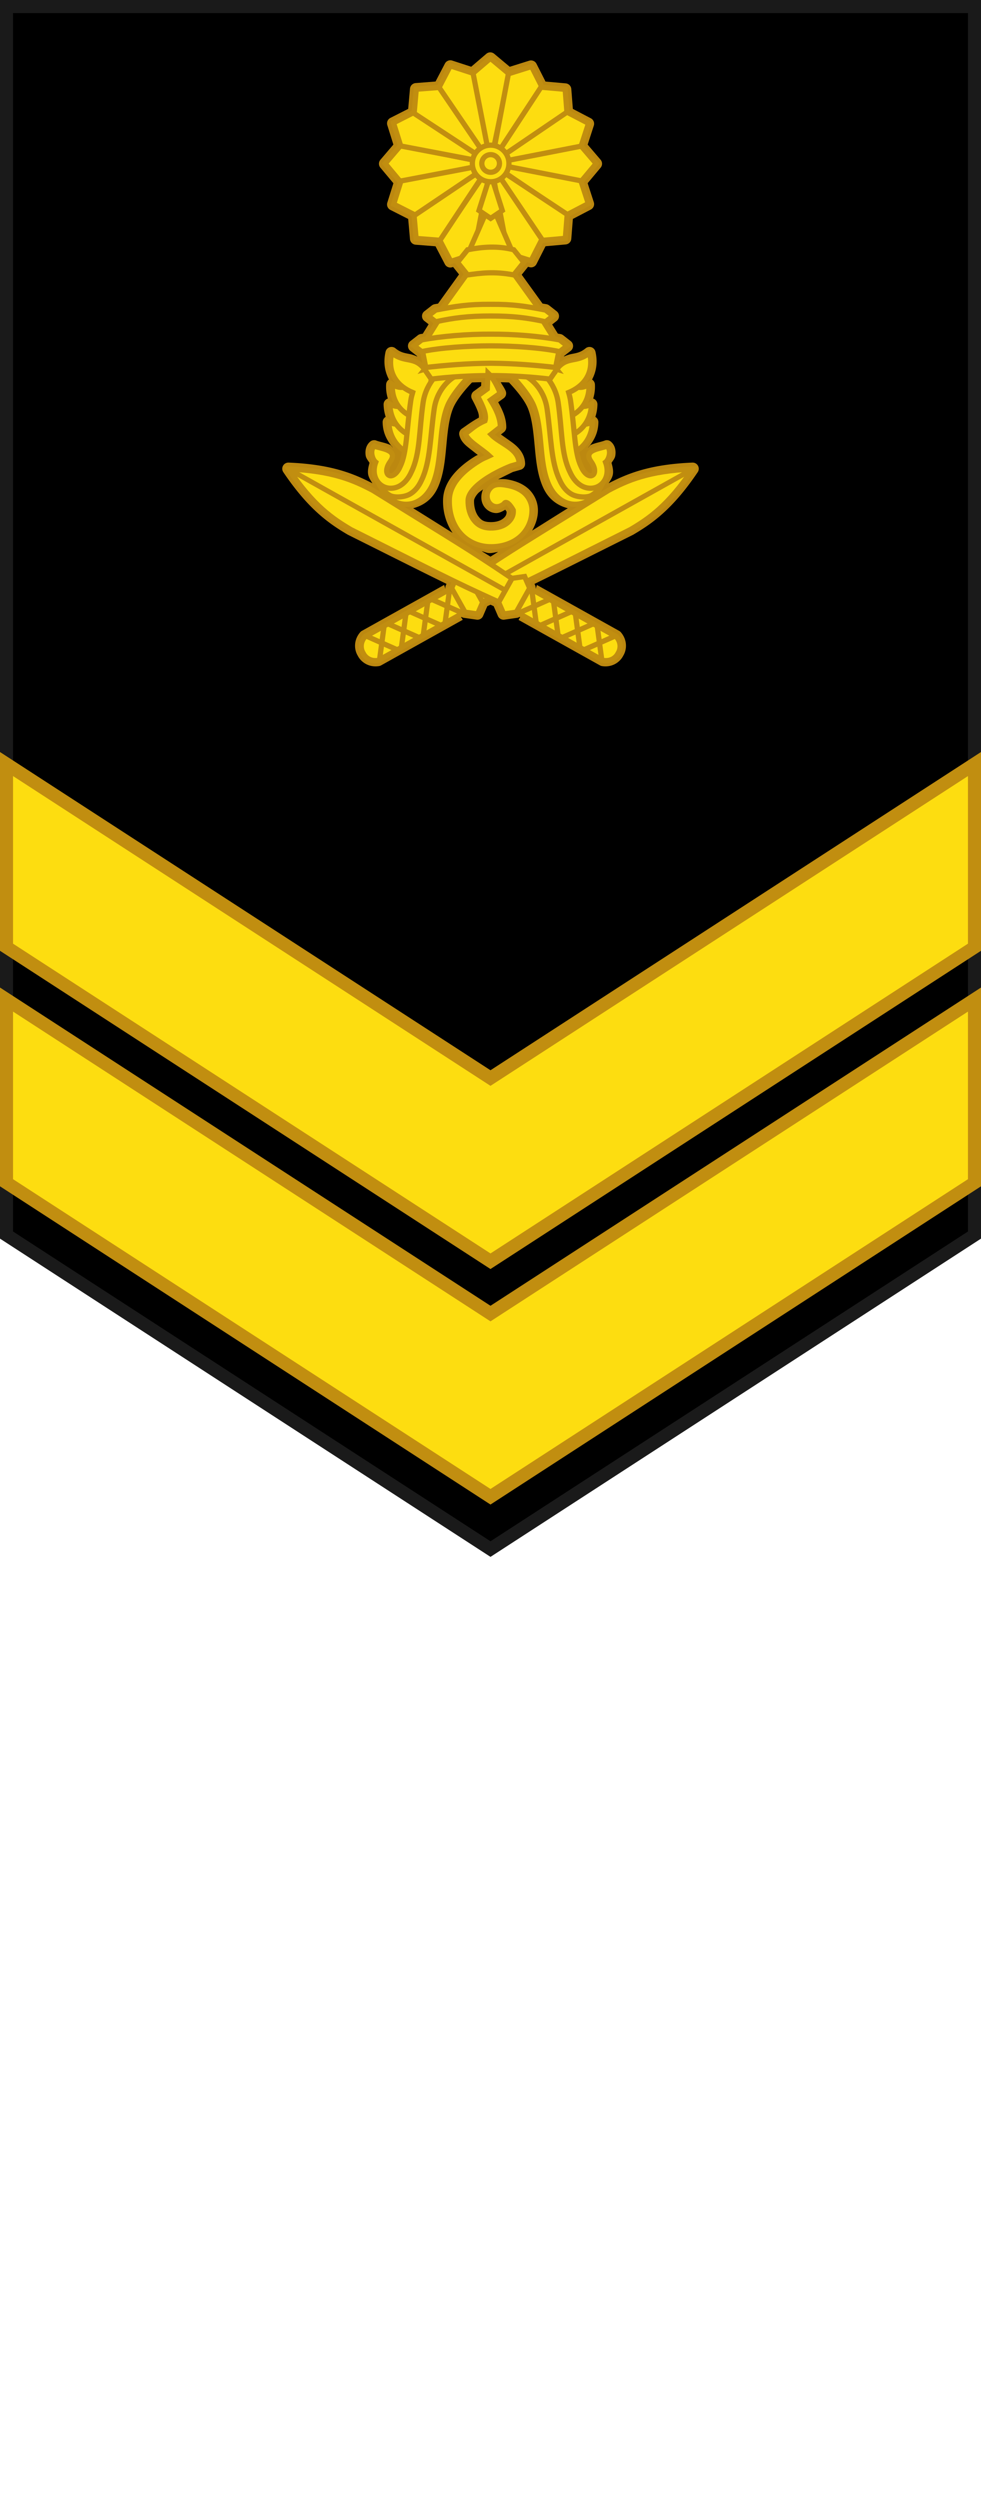 <?xml version="1.0" encoding="UTF-8" standalone="no"?>
<!-- Created with Inkscape (http://www.inkscape.org/) -->

<svg
   xmlns:dc="http://purl.org/dc/elements/1.1/"
   xmlns:cc="http://creativecommons.org/ns#"
   xmlns:rdf="http://www.w3.org/1999/02/22-rdf-syntax-ns#"
   xmlns:svg="http://www.w3.org/2000/svg"
   xmlns="http://www.w3.org/2000/svg"
   xmlns:sodipodi="http://sodipodi.sourceforge.net/DTD/sodipodi-0.dtd"
   xmlns:inkscape="http://www.inkscape.org/namespaces/inkscape"
   width="21.163mm"
   height="53.924mm"
   viewBox="0 0 74.988 191.071"
   id="svg5866"
   version="1.1"
   inkscape:version="0.91 r13725"
   sodipodi:docname="Cambodian Army OR-06.svg">
  <defs
     id="defs5868" />
  <sodipodi:namedview
     id="base"
     pagecolor="#ffffff"
     bordercolor="#666666"
     borderopacity="1.0"
     inkscape:pageopacity="0.0"
     inkscape:pageshadow="2"
     inkscape:zoom="2.3917872"
     inkscape:cx="37.49392"
     inkscape:cy="95.535254"
     inkscape:document-units="px"
     inkscape:current-layer="layer1"
     showgrid="false"
     fit-margin-top="0"
     fit-margin-left="0"
     fit-margin-right="0"
     fit-margin-bottom="0"
     inkscape:window-width="1366"
     inkscape:window-height="659"
     inkscape:window-x="0"
     inkscape:window-y="0"
     inkscape:window-maximized="1" />
  <g
     inkscape:label="Layer 1"
     inkscape:groupmode="layer"
     id="layer1"
     transform="translate(-337.506,-436.827)">
    <g
       style="display:inline"
       id="g10800"
       transform="translate(373.287,220.574)">
      <path
         style="opacity:1;fill:#000000;fill-opacity:1;stroke:#1a1a1a;stroke-width:1;stroke-miterlimit:4;stroke-dasharray:none;stroke-opacity:1"
         d="m -35.284,216.753 73.994,0 0,93.892 -36.997,24 -36.997,-24 z"
         id="path10802"
         inkscape:connector-curvature="0"
         sodipodi:nodetypes="cccccc" />
      <g
         transform="translate(224.992,159.468)"
         id="g10804">
        <path
           inkscape:connector-curvature="0"
           id="path10806"
           d="m 37.457,35.297 a 0.469,0.469 0 0 0 -0.303,0.113 L 36,36.398 34.551,35.926 a 0.469,0.469 0 0 0 -0.561,0.229 L 33.273,37.527 31.75,37.646 a 0.469,0.469 0 0 0 -0.43,0.426 l -0.137,1.545 -1.361,0.691 a 0.469,0.469 0 0 0 -0.234,0.559 l 0.463,1.479 -0.99,1.16 a 0.469,0.469 0 0 0 -0.004,0.605 l 0.996,1.191 -0.465,1.479 a 0.469,0.469 0 0 0 0.234,0.559 l 1.361,0.691 0.137,1.543 A 0.469,0.469 0 0 0 31.75,50 l 1.521,0.119 0.717,1.373 a 0.469,0.469 0 0 0 0.561,0.229 l 0.064,-0.021 0.457,0.57 -1.607,2.234 c -0.086,0.013 -0.16,0.023 -0.273,0.045 a 0.469,0.469 0 0 0 -0.201,0.092 l -0.572,0.447 a 0.469,0.469 0 0 0 0.002,0.738 l 0.326,0.254 -0.449,0.723 c -0.061,0.009 -0.112,0.015 -0.178,0.027 a 0.469,0.469 0 0 0 -0.201,0.092 l -0.572,0.447 a 0.469,0.469 0 0 0 0,0.738 l 0.52,0.406 0.008,0.033 c -0.189,-0.079 -0.379,-0.151 -0.541,-0.184 -0.426,-0.086 -0.717,-0.112 -1.123,-0.445 a 0.469,0.469 0 0 0 -0.754,0.256 c -0.193,0.835 -0.05,1.547 0.258,2.131 a 0.469,0.469 0 0 0 -0.217,0.369 c -0.023,0.397 0.033,0.759 0.133,1.084 a 0.469,0.469 0 0 0 -0.326,0.453 c 0.006,0.343 0.067,0.657 0.16,0.945 a 0.469,0.469 0 0 0 -0.234,0.414 c 0.014,0.84 0.362,1.445 0.785,1.938 -0.08,-0.056 -0.134,-0.171 -0.213,-0.207 -0.218,-0.101 -0.437,-0.156 -0.627,-0.205 -0.19,-0.049 -0.36,-0.098 -0.396,-0.115 a 0.469,0.469 0 0 0 -0.494,0.064 c -0.353,0.292 -0.403,0.732 -0.35,1.076 0.033,0.215 0.182,0.375 0.293,0.553 -0.075,0.268 -0.14,0.538 -0.115,0.803 0.027,0.293 0.191,0.525 0.338,0.76 -1.391,-0.718 -3.096,-1.449 -6.406,-1.584 a 0.469,0.469 0 0 0 -0.408,0.73 c 1.94,2.878 3.528,3.951 4.914,4.771 a 0.469,0.469 0 0 0 0.029,0.016 c 3.986,1.989 5.792,2.904 7.533,3.752 l -0.049,0.111 a 0.469,0.469 0 0 0 -0.02,0.32 l -0.115,-0.348 -6.287,3.51 a 0.469,0.469 0 0 0 -0.125,0.102 c -0.493,0.567 -0.489,1.301 -0.186,1.799 0.264,0.519 0.886,0.912 1.629,0.789 a 0.469,0.469 0 0 0 0.152,-0.053 L 35.356,78.664 35.123,78.314 a 0.469,0.469 0 0 0 0.324,0.203 l 0.963,0.139 A 0.469,0.469 0 0 0 36.906,78.379 L 37.232,77.625 c 0.085,-0.039 0.168,-0.078 0.244,-0.113 0.076,0.035 0.158,0.074 0.242,0.113 l 0.326,0.754 a 0.469,0.469 0 0 0 0.496,0.277 l 0.961,-0.139 a 0.469,0.469 0 0 0 0.336,-0.223 l -0.219,0.381 6.223,3.475 a 0.469,0.469 0 0 0 0.152,0.055 c 0.743,0.123 1.363,-0.271 1.627,-0.789 0.303,-0.497 0.31,-1.232 -0.184,-1.799 a 0.469,0.469 0 0 0 -0.125,-0.102 l -6.287,-3.51 -0.119,0.363 a 0.469,0.469 0 0 0 -0.016,-0.336 l -0.049,-0.111 c 1.741,-0.848 3.548,-1.763 7.533,-3.752 a 0.469,0.469 0 0 0 0.029,-0.016 c 1.387,-0.82 2.974,-1.893 4.914,-4.771 a 0.469,0.469 0 0 0 -0.408,-0.73 c -3.31,0.135 -5.015,0.866 -6.406,1.584 0.147,-0.235 0.311,-0.466 0.338,-0.76 0.025,-0.267 -0.039,-0.536 -0.115,-0.803 0.111,-0.177 0.258,-0.337 0.291,-0.551 0.054,-0.344 0.006,-0.786 -0.348,-1.078 a 0.469,0.469 0 0 0 -0.494,-0.064 c -0.037,0.017 -0.206,0.066 -0.396,0.115 -0.19,0.049 -0.41,0.104 -0.629,0.205 -0.084,0.039 -0.142,0.159 -0.227,0.221 0.43,-0.493 0.787,-1.102 0.801,-1.951 A 0.469,0.469 0 0 0 45.49,63.158 c 0.093,-0.289 0.155,-0.604 0.16,-0.947 a 0.469,0.469 0 0 0 -0.326,-0.453 c 0.1,-0.325 0.156,-0.687 0.133,-1.084 a 0.469,0.469 0 0 0 -0.219,-0.369 c 0.309,-0.584 0.453,-1.295 0.26,-2.131 A 0.469,0.469 0 0 0 44.744,57.918 c -0.406,0.333 -0.697,0.359 -1.123,0.445 -0.159,0.032 -0.346,0.105 -0.531,0.182 l 0.008,-0.039 0.51,-0.398 a 0.469,0.469 0 0 0 0,-0.738 L 43.035,56.922 a 0.469,0.469 0 0 0 -0.201,-0.092 c -0.074,-0.014 -0.136,-0.023 -0.207,-0.033 l -0.438,-0.703 0.344,-0.268 a 0.469,0.469 0 0 0 0.002,-0.738 l -0.572,-0.447 a 0.469,0.469 0 0 0 -0.201,-0.092 c -0.127,-0.024 -0.213,-0.036 -0.309,-0.051 l -1.592,-2.207 0.488,-0.607 0.084,0.027 a 0.469,0.469 0 0 0 0.559,-0.234 l 0.691,-1.361 1.543,-0.137 a 0.469,0.469 0 0 0 0.426,-0.43 l 0.119,-1.52 1.373,-0.717 a 0.469,0.469 0 0 0 0.229,-0.561 l -0.473,-1.453 0.994,-1.188 a 0.469,0.469 0 0 0 -0.004,-0.605 l -0.988,-1.156 0.471,-1.451 a 0.469,0.469 0 0 0 -0.229,-0.561 l -1.373,-0.717 -0.119,-1.523 A 0.469,0.469 0 0 0 43.227,37.668 L 41.682,37.531 40.99,36.17 a 0.469,0.469 0 0 0 -0.559,-0.234 l -1.484,0.465 -1.188,-0.994 a 0.469,0.469 0 0 0 -0.303,-0.109 z m -0.688,25.209 -0.012,0.283 -0.562,0.414 a 0.469,0.469 0 0 0 -0.135,0.6 c 0.197,0.366 0.366,0.71 0.461,0.988 0.077,0.224 0.069,0.341 0.062,0.428 -0.55,0.296 -0.947,0.604 -1.297,0.842 a 0.469,0.469 0 0 0 -0.193,0.494 c 0.124,0.524 0.52,0.814 0.902,1.113 0.183,0.144 0.33,0.263 0.508,0.396 -0.073,0.04 -0.098,0.037 -0.199,0.1 -0.522,0.325 -1.073,0.724 -1.539,1.242 -0.468,0.52 -0.887,1.212 -0.916,2.059 -0.031,0.909 0.215,1.807 0.727,2.561 -0.78,-0.491 -1.9,-1.199 -3.012,-1.887 0.757,-0.194 1.478,-0.663 1.896,-1.6 0.435,-0.974 0.537,-2.081 0.637,-3.146 0.099,-1.066 0.195,-2.092 0.516,-2.885 0.284,-0.702 1.044,-1.556 1.447,-1.98 0.237,-0.01 0.473,-0.015 0.709,-0.021 z m 1.486,0.002 c 0.211,0.007 0.42,0.011 0.633,0.02 0.403,0.424 1.163,1.278 1.447,1.98 0.321,0.793 0.418,1.821 0.518,2.887 0.1,1.066 0.201,2.171 0.637,3.145 0.419,0.937 1.139,1.406 1.896,1.6 -1.007,0.624 -2.005,1.257 -2.729,1.711 0.264,-0.469 0.446,-0.984 0.445,-1.547 -3.46e-4,-0.742 -0.367,-1.379 -0.861,-1.762 -0.458,-0.355 -0.96,-0.503 -1.383,-0.586 -0.303,-0.06 -0.547,-0.044 -0.799,-0.027 0.511,-0.259 1.123,-0.56 1.129,-0.562 l 0.594,-0.17 a 0.469,0.469 0 0 0 0.34,-0.461 c -0.016,-0.766 -0.525,-1.287 -1.014,-1.639 -0.32,-0.23 -0.569,-0.406 -0.836,-0.594 l 0.23,-0.182 a 0.469,0.469 0 0 0 0.18,-0.369 C 38.683,63.266 38.403,62.639 38.062,62.037 l 0.416,-0.299 a 0.469,0.469 0 0 0 0.158,-0.561 c -0.104,-0.25 -0.258,-0.443 -0.381,-0.67 z m -9.629,8.17 c 0.001,0.003 0.004,0.005 0.006,0.008 0.01,0.017 0.014,0.033 0.025,0.051 l -0.031,-0.059 z m 17.697,0 -0.031,0.059 c 0.011,-0.017 0.015,-0.034 0.025,-0.051 0.002,-0.003 0.004,-0.005 0.006,-0.008 z m -9.416,0.016 c -0.227,0.507 -0.163,1.074 0.18,1.441 0.193,0.207 0.468,0.355 0.779,0.375 0.249,0.016 0.498,-0.113 0.736,-0.258 0.049,0.063 0.07,0.098 0.104,0.152 0.001,0.208 -0.055,0.347 -0.248,0.51 -0.187,0.158 -0.513,0.298 -1.01,0.285 -0.483,-0.012 -0.676,-0.145 -0.896,-0.434 -0.204,-0.267 -0.351,-0.714 -0.334,-1.219 0.003,-0.079 0.069,-0.284 0.309,-0.551 0.088,-0.098 0.258,-0.199 0.381,-0.303 z m -0.104,4.729 c 0.2,0.039 0.371,0.141 0.584,0.146 0.234,0.006 0.445,-0.063 0.67,-0.092 -0.141,0.092 -0.438,0.271 -0.582,0.365 -0.166,-0.109 -0.51,-0.315 -0.672,-0.42 z"
           style="opacity:1;fill:#bc8810;fill-opacity:1;stroke:none;stroke-width:0.4;stroke-miterlimit:4;stroke-dasharray:none;stroke-opacity:1"
           transform="translate(-260.754,25.488)" />
        <g
           style="stroke-width:0.418;stroke-miterlimit:4;stroke-dasharray:none"
           id="g10808"
           transform="matrix(0.956,0,0,0.956,-158.391,2.905)">
          <g
             style="stroke-width:0.418;stroke-miterlimit:4;stroke-dasharray:none"
             transform="translate(3.7299e-4,0)"
             id="g10810">
            <g
               style="stroke-width:0.418;stroke-miterlimit:4;stroke-dasharray:none"
               id="g10812">
              <path
                 inkscape:connector-curvature="0"
                 style="opacity:1;fill:#fddd10;fill-opacity:1;stroke:#c18e10;stroke-width:0.418;stroke-miterlimit:4;stroke-dasharray:none;stroke-opacity:1"
                 d="m -66.391,76.637 -1.488,1.245 -1.456,-1.245 1.456,-7.17 z"
                 id="path10814" />
              <path
                 inkscape:connector-curvature="0"
                 id="path10816"
                 d="m -66.391,62.268 -1.488,-1.245 -1.456,1.245 1.456,7.17 z"
                 style="opacity:1;fill:#fddd10;fill-opacity:1;stroke:#c18e10;stroke-width:0.418;stroke-miterlimit:4;stroke-dasharray:none;stroke-opacity:1" />
            </g>
            <g
               style="stroke-width:0.418;stroke-miterlimit:4;stroke-dasharray:none"
               id="g10818"
               transform="matrix(0,1,-1,0,1.59,137.315)">
              <path
                 id="path10820"
                 d="m -66.391,76.637 -1.488,1.245 -1.456,-1.245 1.456,-7.17 z"
                 style="opacity:1;fill:#fddd10;fill-opacity:1;stroke:#c18e10;stroke-width:0.418;stroke-miterlimit:4;stroke-dasharray:none;stroke-opacity:1"
                 inkscape:connector-curvature="0" />
              <path
                 style="opacity:1;fill:#fddd10;fill-opacity:1;stroke:#c18e10;stroke-width:0.418;stroke-miterlimit:4;stroke-dasharray:none;stroke-opacity:1"
                 d="m -66.391,62.268 -1.488,-1.245 -1.456,1.245 1.456,7.17 z"
                 id="path10822"
                 inkscape:connector-curvature="0" />
            </g>
            <g
               style="stroke-width:0.418;stroke-miterlimit:4;stroke-dasharray:none"
               transform="matrix(-0.383,0.924,-0.924,-0.383,-29.667,158.728)"
               id="g10824">
              <path
                 inkscape:connector-curvature="0"
                 style="opacity:1;fill:#fddd10;fill-opacity:1;stroke:#c18e10;stroke-width:0.418;stroke-miterlimit:4;stroke-dasharray:none;stroke-opacity:1"
                 d="m -66.391,76.637 -1.488,1.245 -1.456,-1.245 1.456,-7.17 z"
                 id="path10826" />
              <path
                 inkscape:connector-curvature="0"
                 id="path10828"
                 d="m -66.391,62.268 -1.488,-1.245 -1.456,1.245 1.456,7.17 z"
                 style="opacity:1;fill:#fddd10;fill-opacity:1;stroke:#c18e10;stroke-width:0.418;stroke-miterlimit:4;stroke-dasharray:none;stroke-opacity:1" />
            </g>
            <g
               style="stroke-width:0.418;stroke-miterlimit:4;stroke-dasharray:none"
               id="g10830"
               transform="matrix(-0.707,0.707,-0.707,-0.707,-66.738,166.546)">
              <path
                 id="path10832"
                 d="m -66.391,76.637 -1.488,1.245 -1.456,-1.245 1.456,-7.17 z"
                 style="opacity:1;fill:#fddd10;fill-opacity:1;stroke:#c18e10;stroke-width:0.418;stroke-miterlimit:4;stroke-dasharray:none;stroke-opacity:1"
                 inkscape:connector-curvature="0" />
              <path
                 style="opacity:1;fill:#fddd10;fill-opacity:1;stroke:#c18e10;stroke-width:0.418;stroke-miterlimit:4;stroke-dasharray:none;stroke-opacity:1"
                 d="m -66.391,62.268 -1.488,-1.245 -1.456,1.245 1.456,7.17 z"
                 id="path10834"
                 inkscape:connector-curvature="0" />
            </g>
            <g
               style="stroke-width:0.418;stroke-miterlimit:4;stroke-dasharray:none"
               transform="matrix(-0.924,0.383,-0.383,-0.924,-103.981,159.586)"
               id="g10836">
              <path
                 inkscape:connector-curvature="0"
                 style="opacity:1;fill:#fddd10;fill-opacity:1;stroke:#c18e10;stroke-width:0.418;stroke-miterlimit:4;stroke-dasharray:none;stroke-opacity:1"
                 d="m -66.391,76.637 -1.488,1.245 -1.456,-1.245 1.456,-7.17 z"
                 id="path10838" />
              <path
                 inkscape:connector-curvature="0"
                 id="path10840"
                 d="m -66.391,62.268 -1.488,-1.245 -1.456,1.245 1.456,7.17 z"
                 style="opacity:1;fill:#fddd10;fill-opacity:1;stroke:#c18e10;stroke-width:0.418;stroke-miterlimit:4;stroke-dasharray:none;stroke-opacity:1" />
            </g>
            <g
               style="stroke-width:0.418;stroke-miterlimit:4;stroke-dasharray:none"
               id="g10842"
               transform="matrix(-0.924,-0.383,0.383,-0.924,-157.14,107.645)">
              <path
                 id="path10844"
                 d="m -66.391,76.637 -1.488,1.245 -1.456,-1.245 1.456,-7.17 z"
                 style="opacity:1;fill:#fddd10;fill-opacity:1;stroke:#c18e10;stroke-width:0.418;stroke-miterlimit:4;stroke-dasharray:none;stroke-opacity:1"
                 inkscape:connector-curvature="0" />
              <path
                 style="opacity:1;fill:#fddd10;fill-opacity:1;stroke:#c18e10;stroke-width:0.418;stroke-miterlimit:4;stroke-dasharray:none;stroke-opacity:1"
                 d="m -66.391,62.268 -1.488,-1.245 -1.456,1.245 1.456,7.17 z"
                 id="path10846"
                 inkscape:connector-curvature="0" />
            </g>
            <g
               style="stroke-width:0.418;stroke-miterlimit:4;stroke-dasharray:none"
               transform="matrix(-0.707,-0.707,0.707,-0.707,-164.958,70.574)"
               id="g10848">
              <path
                 inkscape:connector-curvature="0"
                 style="opacity:1;fill:#fddd10;fill-opacity:1;stroke:#c18e10;stroke-width:0.418;stroke-miterlimit:4;stroke-dasharray:none;stroke-opacity:1"
                 d="m -66.391,76.637 -1.488,1.245 -1.456,-1.245 1.456,-7.17 z"
                 id="path10850" />
              <path
                 inkscape:connector-curvature="0"
                 id="path10852"
                 d="m -66.391,62.268 -1.488,-1.245 -1.456,1.245 1.456,7.17 z"
                 style="opacity:1;fill:#fddd10;fill-opacity:1;stroke:#c18e10;stroke-width:0.418;stroke-miterlimit:4;stroke-dasharray:none;stroke-opacity:1" />
            </g>
            <g
               style="stroke-width:0.418;stroke-miterlimit:4;stroke-dasharray:none"
               id="g10854"
               transform="matrix(-0.383,-0.924,0.924,-0.383,-157.998,33.331)">
              <path
                 id="path10856"
                 d="m -66.391,76.637 -1.488,1.245 -1.456,-1.245 1.456,-7.17 z"
                 style="opacity:1;fill:#fddd10;fill-opacity:1;stroke:#c18e10;stroke-width:0.418;stroke-miterlimit:4;stroke-dasharray:none;stroke-opacity:1"
                 inkscape:connector-curvature="0" />
              <path
                 style="opacity:1;fill:#fddd10;fill-opacity:1;stroke:#c18e10;stroke-width:0.418;stroke-miterlimit:4;stroke-dasharray:none;stroke-opacity:1"
                 d="m -66.391,62.268 -1.488,-1.245 -1.456,1.245 1.456,7.17 z"
                 id="path10858"
                 inkscape:connector-curvature="0" />
            </g>
          </g>
          <g
             style="stroke-width:0.418;stroke-miterlimit:4;stroke-dasharray:none"
             transform="translate(-0.026,0)"
             id="g10860">
            <g
               style="stroke-width:0.418;stroke-miterlimit:4;stroke-dasharray:none"
               id="g10862">
              <g
                 style="stroke-width:0.418;stroke-miterlimit:4;stroke-dasharray:none"
                 id="g10864">
                <path
                   sodipodi:nodetypes="cccc"
                   inkscape:connector-curvature="0"
                   id="path10866"
                   d="m -61.977,91.159 c 1.039,-2.071 0.909,-0.373 2.277,-1.066 -0.027,1.676 -1.328,2.568 -2.136,2.643 z"
                   style="fill:#fddd10;fill-opacity:1;fill-rule:evenodd;stroke:#c18e10;stroke-width:0.418;stroke-linecap:butt;stroke-linejoin:miter;stroke-miterlimit:4;stroke-dasharray:none;stroke-opacity:1" />
                <path
                   style="fill:#fddd10;fill-opacity:1;fill-rule:evenodd;stroke:#c18e10;stroke-width:0.418;stroke-linecap:butt;stroke-linejoin:miter;stroke-miterlimit:4;stroke-dasharray:none;stroke-opacity:1"
                   d="m -62.055,89.737 c 1.039,-2.071 0.909,-0.373 2.277,-1.066 -0.027,1.676 -1.328,2.568 -2.136,2.643 z"
                   id="path10868"
                   inkscape:connector-curvature="0"
                   sodipodi:nodetypes="cccc" />
                <path
                   sodipodi:nodetypes="cccc"
                   inkscape:connector-curvature="0"
                   id="path10870"
                   d="m -62.172,88.332 c 0.885,-2.142 0.879,-0.438 2.193,-1.23 0.096,1.673 -1.15,2.547 -1.951,2.681 z"
                   style="fill:#fddd10;fill-opacity:1;fill-rule:evenodd;stroke:#c18e10;stroke-width:0.418;stroke-linecap:butt;stroke-linejoin:miter;stroke-miterlimit:4;stroke-dasharray:none;stroke-opacity:1" />
                <path
                   style="fill:#fddd10;fill-opacity:1;fill-rule:evenodd;stroke:#c18e10;stroke-width:0.418;stroke-linecap:butt;stroke-linejoin:miter;stroke-miterlimit:4;stroke-dasharray:none;stroke-opacity:1"
                   d="m -66.428,86.114 c 0,0 1.573,1.544 2.037,2.692 0.751,1.857 0.383,4.464 1.2,6.293 1.018,2.279 3.528,1.939 4.256,-0.073 l -2.073,-0.036 -1.346,-6.657 -1.491,-2.219 z"
                   id="path10872"
                   inkscape:connector-curvature="0"
                   sodipodi:nodetypes="cssc" />
                <path
                   sodipodi:nodetypes="ccsccscsscc"
                   inkscape:connector-curvature="0"
                   id="path10874"
                   d="m -60.339,94.707 c -0.016,0.175 0.166,0.152 -0.594,-0.722 -0.76,-0.874 -0.99,-2.612 -1.326,-4.925 -0.319,-2.2 -1.6,-3.55 -1.6,-3.55 l -0.959,1.048 c 0,0 1.24,0.74 1.496,2.499 0.321,2.212 0.298,4.219 1,5.669 0.251,0.571 0.606,0.974 1.025,1.178 0.423,0.205 1.161,0.267 1.536,0.053 0.375,-0.213 0.883,-0.728 0.927,-1.193 z"
                   style="color:#000000;font-style:normal;font-variant:normal;font-weight:normal;font-stretch:normal;font-size:medium;line-height:normal;font-family:sans-serif;text-indent:0;text-align:start;text-decoration:none;text-decoration-line:none;text-decoration-style:solid;text-decoration-color:#000000;letter-spacing:normal;word-spacing:normal;text-transform:none;direction:ltr;block-progression:tb;writing-mode:lr-tb;baseline-shift:baseline;text-anchor:start;white-space:normal;clip-rule:nonzero;display:inline;overflow:visible;visibility:visible;opacity:1;isolation:auto;mix-blend-mode:normal;color-interpolation:sRGB;color-interpolation-filters:linearRGB;solid-color:#000000;solid-opacity:1;fill:#fddd10;fill-opacity:1;fill-rule:evenodd;stroke:#c18e10;stroke-width:0.418;stroke-linecap:butt;stroke-linejoin:miter;stroke-miterlimit:4;stroke-dasharray:none;stroke-dashoffset:0;stroke-opacity:1;color-rendering:auto;image-rendering:auto;shape-rendering:auto;text-rendering:auto;enable-background:accumulate" />
                <path
                   style="fill:#fddd10;fill-opacity:1;fill-rule:evenodd;stroke:#c18e10;stroke-width:0.418;stroke-linecap:butt;stroke-linejoin:miter;stroke-miterlimit:4;stroke-dasharray:none;stroke-opacity:1"
                   d="m 198.2,60.395 c -0.488,-0.619 -0.891,-0.813 -0.891,-0.813 L 196.75,60.412 c 0,0 1.313,0.886 1.568,2.645 0.321,2.212 0.225,4.074 0.928,5.523 0.251,0.571 0.606,0.974 1.025,1.178 0.423,0.205 0.907,0.194 1.281,-0.02 0.375,-0.213 0.629,-0.619 0.672,-1.084 0.025,-0.265 -0.015,-0.545 -0.121,-0.83 0.295,-0.234 0.492,-0.981 0.117,-1.291 -0.478,0.22 -1.949,0.266 -1.281,1.227 0.253,0.352 0.305,0.626 0.289,0.801 -0.016,0.175 -0.088,0.261 -0.172,0.309 -0.084,0.048 -0.189,0.065 -0.348,-0.012 -0.159,-0.077 -0.373,-0.27 -0.553,-0.684 l -0.006,-0.01 -0.004,-0.01 c -0.527,-1.08 -0.502,-2.928 -0.838,-5.24 -0.034,-0.236 -0.091,-0.453 -0.152,-0.664 1.153,-0.479 2.065,-1.482 1.674,-3.17 -1.039,0.852 -1.811,0.222 -2.63,1.315 z"
                   transform="translate(-260.754,25.488)"
                   id="path10876"
                   inkscape:connector-curvature="0"
                   sodipodi:nodetypes="cccscssccccsccccccccc" />
              </g>
              <g
                 style="stroke-width:0.418;stroke-miterlimit:4;stroke-dasharray:none"
                 transform="matrix(-1,0,0,1,-135.673,0)"
                 id="g10878">
                <path
                   style="fill:#fddd10;fill-opacity:1;fill-rule:evenodd;stroke:#c18e10;stroke-width:0.418;stroke-linecap:butt;stroke-linejoin:miter;stroke-miterlimit:4;stroke-dasharray:none;stroke-opacity:1"
                   d="m -61.977,91.159 c 1.039,-2.071 0.909,-0.373 2.277,-1.066 -0.027,1.676 -1.328,2.568 -2.136,2.643 z"
                   id="path10880"
                   inkscape:connector-curvature="0"
                   sodipodi:nodetypes="cccc" />
                <path
                   sodipodi:nodetypes="cccc"
                   inkscape:connector-curvature="0"
                   id="path10882"
                   d="m -62.055,89.737 c 1.039,-2.071 0.909,-0.373 2.277,-1.066 -0.027,1.676 -1.328,2.568 -2.136,2.643 z"
                   style="fill:#fddd10;fill-opacity:1;fill-rule:evenodd;stroke:#c18e10;stroke-width:0.418;stroke-linecap:butt;stroke-linejoin:miter;stroke-miterlimit:4;stroke-dasharray:none;stroke-opacity:1" />
                <path
                   style="fill:#fddd10;fill-opacity:1;fill-rule:evenodd;stroke:#c18e10;stroke-width:0.418;stroke-linecap:butt;stroke-linejoin:miter;stroke-miterlimit:4;stroke-dasharray:none;stroke-opacity:1"
                   d="m -62.172,88.332 c 0.885,-2.142 0.879,-0.438 2.193,-1.23 0.096,1.673 -1.15,2.547 -1.951,2.681 z"
                   id="path10884"
                   inkscape:connector-curvature="0"
                   sodipodi:nodetypes="cccc" />
                <path
                   sodipodi:nodetypes="cssc"
                   inkscape:connector-curvature="0"
                   id="path10886"
                   d="m -66.428,86.114 c 0,0 1.573,1.544 2.037,2.692 0.751,1.857 0.383,4.464 1.2,6.293 1.018,2.279 3.528,1.939 4.256,-0.073 l -2.073,-0.036 -1.346,-6.657 -1.491,-2.219 z"
                   style="fill:#fddd10;fill-opacity:1;fill-rule:evenodd;stroke:#c18e10;stroke-width:0.418;stroke-linecap:butt;stroke-linejoin:miter;stroke-miterlimit:4;stroke-dasharray:none;stroke-opacity:1" />
                <path
                   style="color:#000000;font-style:normal;font-variant:normal;font-weight:normal;font-stretch:normal;font-size:medium;line-height:normal;font-family:sans-serif;text-indent:0;text-align:start;text-decoration:none;text-decoration-line:none;text-decoration-style:solid;text-decoration-color:#000000;letter-spacing:normal;word-spacing:normal;text-transform:none;direction:ltr;block-progression:tb;writing-mode:lr-tb;baseline-shift:baseline;text-anchor:start;white-space:normal;clip-rule:nonzero;display:inline;overflow:visible;visibility:visible;opacity:1;isolation:auto;mix-blend-mode:normal;color-interpolation:sRGB;color-interpolation-filters:linearRGB;solid-color:#000000;solid-opacity:1;fill:#fddd10;fill-opacity:1;fill-rule:evenodd;stroke:#c18e10;stroke-width:0.418;stroke-linecap:butt;stroke-linejoin:miter;stroke-miterlimit:4;stroke-dasharray:none;stroke-dashoffset:0;stroke-opacity:1;color-rendering:auto;image-rendering:auto;shape-rendering:auto;text-rendering:auto;enable-background:accumulate"
                   d="m -60.339,94.707 c -0.016,0.175 0.166,0.152 -0.594,-0.722 -0.76,-0.874 -0.99,-2.612 -1.326,-4.925 -0.319,-2.2 -1.6,-3.55 -1.6,-3.55 l -0.959,1.048 c 0,0 1.24,0.74 1.496,2.499 0.321,2.212 0.298,4.219 1,5.669 0.251,0.571 0.606,0.974 1.025,1.178 0.423,0.205 1.161,0.267 1.536,0.053 0.375,-0.213 0.883,-0.728 0.927,-1.193 z"
                   id="path10888"
                   inkscape:connector-curvature="0"
                   sodipodi:nodetypes="ccsccscsscc" />
                <path
                   sodipodi:nodetypes="cccscssccccsccccccccc"
                   inkscape:connector-curvature="0"
                   id="path10890"
                   transform="translate(-260.754,25.488)"
                   d="m 198.2,60.395 c -0.488,-0.619 -0.891,-0.813 -0.891,-0.813 L 196.75,60.412 c 0,0 1.313,0.886 1.568,2.645 0.321,2.212 0.225,4.074 0.928,5.523 0.251,0.571 0.606,0.974 1.025,1.178 0.423,0.205 0.907,0.194 1.281,-0.02 0.375,-0.213 0.629,-0.619 0.672,-1.084 0.025,-0.265 -0.015,-0.545 -0.121,-0.83 0.295,-0.234 0.492,-0.981 0.117,-1.291 -0.478,0.22 -1.949,0.266 -1.281,1.227 0.253,0.352 0.305,0.626 0.289,0.801 -0.016,0.175 -0.088,0.261 -0.172,0.309 -0.084,0.048 -0.189,0.065 -0.348,-0.012 -0.159,-0.077 -0.373,-0.27 -0.553,-0.684 l -0.006,-0.01 -0.004,-0.01 c -0.527,-1.08 -0.502,-2.928 -0.838,-5.24 -0.034,-0.236 -0.091,-0.453 -0.152,-0.664 1.153,-0.479 2.065,-1.482 1.674,-3.17 -1.039,0.852 -1.811,0.222 -2.63,1.315 z"
                   style="fill:#fddd10;fill-opacity:1;fill-rule:evenodd;stroke:#c18e10;stroke-width:0.418;stroke-linecap:butt;stroke-linejoin:miter;stroke-miterlimit:4;stroke-dasharray:none;stroke-opacity:1" />
              </g>
            </g>
            <g
               style="stroke-width:0.418;stroke-miterlimit:4;stroke-dasharray:none"
               id="g10892"
               transform="translate(-0.038,0)">
              <path
                 sodipodi:nodetypes="cccccccccccccc"
                 inkscape:connector-curvature="0"
                 id="path10894"
                 d="m -72.929,86.012 -0.382,-1.908 1.611,-2.586 0,-0.466 2.29,-3.18 0,-1.696 1.612,-3.668 1.612,3.71 0,1.696 2.29,3.18 0,0.466 1.611,2.586 -0.382,1.908 z"
                 style="fill:#fddd10;fill-opacity:1;fill-rule:evenodd;stroke:#c18e10;stroke-width:0.418;stroke-linecap:butt;stroke-linejoin:miter;stroke-miterlimit:4;stroke-dasharray:none;stroke-opacity:1" />
              <path
                 style="opacity:1;fill:#fddd10;fill-opacity:1;stroke:#c18e10;stroke-width:0.418;stroke-miterlimit:4;stroke-dasharray:none;stroke-opacity:1"
                 d="m -73.311,84.47 -0.598,-0.468 0.598,-0.468 c 1.563,-0.301 3.72,-0.472 5.513,-0.46 1.793,-0.012 3.949,0.159 5.513,0.46 l 0.598,0.468 -0.598,0.468 c -1.472,-0.321 -3.72,-0.46 -5.513,-0.461 -1.793,6.37e-4 -4.041,0.14 -5.513,0.461 z"
                 id="path10896"
                 inkscape:connector-curvature="0"
                 sodipodi:nodetypes="ccccccccc" />
              <path
                 style="opacity:1;fill:#fddd10;fill-opacity:1;stroke:#c18e10;stroke-width:0.418;stroke-miterlimit:4;stroke-dasharray:none;stroke-opacity:1"
                 d="m -63.407,82.083 0.598,-0.468 -0.598,-0.468 c -1.563,-0.301 -2.598,-0.472 -4.392,-0.46 -1.794,-0.012 -2.828,0.159 -4.392,0.46 l -0.598,0.468 0.598,0.468 c 1.472,-0.321 2.598,-0.46 4.392,-0.461 1.794,6.37e-4 2.92,0.14 4.392,0.461 z"
                 id="path10898"
                 inkscape:connector-curvature="0"
                 sodipodi:nodetypes="ccccccccc" />
              <path
                 sodipodi:nodetypes="ccccccc"
                 style="fill:#fddd10;fill-opacity:1;fill-rule:evenodd;stroke:#c18e10;stroke-width:0.418;stroke-linecap:butt;stroke-linejoin:miter;stroke-miterlimit:4;stroke-dasharray:none;stroke-opacity:1"
                 d="m -69.642,78.337 -0.806,-1.005 0.806,-1.005 c 1.183,-0.229 2.392,-0.332 3.688,0 l 0.806,1.005 -0.806,1.005 c -1.604,-0.3 -2.633,-0.14 -3.688,0 z"
                 id="path10900"
                 inkscape:connector-curvature="0" />
              <path
                 sodipodi:nodetypes="ccccc"
                 style="fill:#fddd10;fill-opacity:1;fill-rule:evenodd;stroke:#c18e10;stroke-width:0.418;stroke-linecap:butt;stroke-linejoin:miter;stroke-miterlimit:4;stroke-dasharray:none;stroke-opacity:1"
                 d="m -66.868,73.187 -0.931,-2.926 -0.931,2.926 0.931,0.631 z"
                 id="path10902"
                 inkscape:connector-curvature="0" />
              <circle
                 r="1.463"
                 cy="69.428"
                 cx="-67.799"
                 id="circle10904"
                 style="opacity:1;fill:#fddd10;fill-opacity:1;stroke:#c18e10;stroke-width:0.418;stroke-miterlimit:4;stroke-dasharray:none;stroke-opacity:1" />
              <circle
                 style="opacity:1;fill:#fddd10;fill-opacity:1;stroke:#c18e10;stroke-width:0.418;stroke-miterlimit:4;stroke-dasharray:none;stroke-opacity:1"
                 id="circle10906"
                 cx="-67.799"
                 cy="69.428"
                 r="0.706" />
              <path
                 style="opacity:1;fill:#fddd10;fill-opacity:1;stroke:#c18e10;stroke-width:0.418;stroke-miterlimit:4;stroke-dasharray:none;stroke-opacity:1"
                 d="M -72.548,86.665 -73.172,85.758 c 1.783,-0.208 3.516,-0.344 5.373,-0.36 1.857,0.016 3.591,0.152 5.373,0.36 l -0.624,0.908 c -1.542,-0.185 -3.133,-0.279 -4.749,-0.282 -1.616,0.003 -3.207,0.096 -4.749,0.282 z"
                 id="path10908"
                 inkscape:connector-curvature="0"
                 sodipodi:nodetypes="ccccccc" />
            </g>
            <path
               style="color:#000000;font-style:normal;font-variant:normal;font-weight:normal;font-stretch:normal;font-size:medium;line-height:normal;font-family:sans-serif;text-indent:0;text-align:start;text-decoration:none;text-decoration-line:none;text-decoration-style:solid;text-decoration-color:#000000;letter-spacing:normal;word-spacing:normal;text-transform:none;direction:ltr;block-progression:tb;writing-mode:lr-tb;baseline-shift:baseline;text-anchor:start;white-space:normal;clip-rule:nonzero;display:inline;overflow:visible;visibility:visible;opacity:1;isolation:auto;mix-blend-mode:normal;color-interpolation:sRGB;color-interpolation-filters:linearRGB;solid-color:#000000;solid-opacity:1;fill:#fddd10;fill-opacity:1;fill-rule:evenodd;stroke:#c18e10;stroke-width:0.418;stroke-linecap:butt;stroke-linejoin:miter;stroke-miterlimit:4;stroke-dasharray:none;stroke-dashoffset:0;stroke-opacity:1;color-rendering:auto;image-rendering:auto;shape-rendering:auto;text-rendering:auto;enable-background:accumulate"
               d="m -68.107,87.448 -0.778,0.572 c 0.421,0.783 0.752,1.516 0.597,1.978 -0.786,0.34 -1.063,0.681 -1.562,1.021 0.14,0.594 1.271,1.189 1.909,1.783 -0.355,0.169 -0.424,0.157 -0.859,0.428 -0.524,0.326 -1.063,0.721 -1.506,1.213 -0.443,0.491 -0.807,1.106 -0.832,1.84 -0.032,0.927 0.209,1.839 0.756,2.555 0.547,0.716 1.427,1.204 2.469,1.23 0.927,0.024 1.771,-0.241 2.391,-0.764 0.62,-0.523 0.993,-1.31 0.992,-2.162 -2.75e-4,-0.606 -0.316,-1.149 -0.711,-1.455 -0.395,-0.306 -0.835,-0.44 -1.24,-0.52 -0.81,-0.159 -1.21,-0.071 -1.488,0.357 -0.495,0.763 0.326,1.818 1.199,1.116 0.24,-0.424 0.74,0.502 0.74,0.502 0.04,0.437 -0.159,0.761 -0.459,1.014 -0.3,0.253 -0.765,0.43 -1.385,0.414 -0.625,-0.016 -1.019,-0.255 -1.316,-0.645 -0.298,-0.39 -0.471,-0.962 -0.449,-1.59 0.009,-0.253 0.15,-0.557 0.449,-0.889 0.299,-0.332 0.736,-0.665 1.184,-0.943 0.896,-0.557 1.801,-0.896 1.801,-0.896 l 0.649,-0.186 c -0.026,-1.203 -1.503,-1.557 -2.256,-2.333 l 0.751,-0.588 c -3e-4,-0.718 -0.339,-1.436 -0.79,-2.153 l 0.781,-0.559 c -0.271,-0.649 -0.58,-1.222 -0.98,-1.613 z"
               id="path10910"
               inkscape:connector-curvature="0"
               sodipodi:nodetypes="cccccsssssssssscssssssscccccccc" />
          </g>
          <g
             style="stroke-width:0.418;stroke-miterlimit:4;stroke-dasharray:none"
             transform="translate(0.754,0)"
             id="g10912">
            <g
               transform="matrix(0.488,0.873,-0.873,0.488,26.982,73.742)"
               style="display:inline;stroke-width:0.418;stroke-miterlimit:4;stroke-dasharray:none"
               id="g10914">
              <g
                 style="stroke-width:0.418;stroke-miterlimit:4;stroke-dasharray:none"
                 id="g10916">
                <path
                   sodipodi:nodetypes="ccccccccc"
                   style="fill:#fddd10;fill-opacity:1;fill-rule:evenodd;stroke:#c18e10;stroke-width:0.418;stroke-linecap:butt;stroke-linejoin:miter;stroke-miterlimit:4;stroke-dasharray:none;stroke-opacity:1"
                   d="m -20.114,108.555 0,-9.631 c 0.354,-4.169 0.355,-5.429 0.709,-13.073 -0.042,-1.665 -0.187,-3.529 -1.797,-6.71 -1.609,3.181 -1.755,5.045 -1.797,6.71 0.354,7.644 0.355,8.904 0.709,13.073 l 0,9.631 c 0.202,0.562 0.678,0.794 1.088,0.77 0.41,0.025 0.886,-0.207 1.088,-0.77 z"
                   id="path10918"
                   inkscape:connector-curvature="0" />
                <path
                   style="color:#000000;font-style:normal;font-variant:normal;font-weight:normal;font-stretch:normal;font-size:medium;line-height:normal;font-family:sans-serif;text-indent:0;text-align:start;text-decoration:none;text-decoration-line:none;text-decoration-style:solid;text-decoration-color:#000000;letter-spacing:normal;word-spacing:normal;text-transform:none;direction:ltr;block-progression:tb;writing-mode:lr-tb;baseline-shift:baseline;text-anchor:start;white-space:normal;clip-rule:nonzero;display:inline;overflow:visible;visibility:visible;opacity:1;isolation:auto;mix-blend-mode:normal;color-interpolation:sRGB;color-interpolation-filters:linearRGB;solid-color:#000000;solid-opacity:1;fill:#c18e10;fill-opacity:1;fill-rule:evenodd;stroke:none;stroke-width:0.418;stroke-linecap:butt;stroke-linejoin:miter;stroke-miterlimit:4;stroke-dasharray:none;stroke-dashoffset:0;stroke-opacity:1;color-rendering:auto;image-rendering:auto;shape-rendering:auto;text-rendering:auto;enable-background:accumulate"
                   d="m -21.396,79.109 0,19.908 0.4,0 0,-19.908 -0.4,0 z"
                   id="path10920"
                   inkscape:connector-curvature="0" />
                <g
                   style="stroke-width:0.418;stroke-miterlimit:4;stroke-dasharray:none"
                   id="g10922"
                   transform="translate(0.005,0)">
                  <g
                     style="stroke:#c18e10;stroke-width:0.418;stroke-miterlimit:4;stroke-dasharray:none;stroke-opacity:1"
                     id="g10924">
                    <path
                       style="fill:none;fill-rule:evenodd;stroke:#c18e10;stroke-width:0.418;stroke-linecap:butt;stroke-linejoin:miter;stroke-miterlimit:4;stroke-dasharray:none;stroke-opacity:1"
                       d="m -22.299,108.449 2.196,-1.647"
                       id="path10926"
                       inkscape:connector-curvature="0"
                       sodipodi:nodetypes="cc" />
                    <path
                       sodipodi:nodetypes="cc"
                       inkscape:connector-curvature="0"
                       id="path10928"
                       d="m -22.299,106.449 2.196,-1.647"
                       style="fill:none;fill-rule:evenodd;stroke:#c18e10;stroke-width:0.418;stroke-linecap:butt;stroke-linejoin:miter;stroke-miterlimit:4;stroke-dasharray:none;stroke-opacity:1" />
                    <path
                       style="fill:none;fill-rule:evenodd;stroke:#c18e10;stroke-width:0.418;stroke-linecap:butt;stroke-linejoin:miter;stroke-miterlimit:4;stroke-dasharray:none;stroke-opacity:1"
                       d="m -22.299,104.449 2.196,-1.647"
                       id="path10930"
                       inkscape:connector-curvature="0"
                       sodipodi:nodetypes="cc" />
                    <path
                       sodipodi:nodetypes="cc"
                       inkscape:connector-curvature="0"
                       id="path10932"
                       d="m -22.299,102.449 2.196,-1.647"
                       style="fill:none;fill-rule:evenodd;stroke:#c18e10;stroke-width:0.418;stroke-linecap:butt;stroke-linejoin:miter;stroke-miterlimit:4;stroke-dasharray:none;stroke-opacity:1" />
                  </g>
                  <g
                     style="stroke:#c18e10;stroke-width:0.418;stroke-miterlimit:4;stroke-dasharray:none;stroke-opacity:1"
                     transform="matrix(-1,0,0,1,-42.402,0)"
                     id="g10934">
                    <path
                       sodipodi:nodetypes="cc"
                       inkscape:connector-curvature="0"
                       id="path10936"
                       d="m -22.299,108.449 2.196,-1.647"
                       style="fill:none;fill-rule:evenodd;stroke:#c18e10;stroke-width:0.418;stroke-linecap:butt;stroke-linejoin:miter;stroke-miterlimit:4;stroke-dasharray:none;stroke-opacity:1" />
                    <path
                       style="fill:none;fill-rule:evenodd;stroke:#c18e10;stroke-width:0.418;stroke-linecap:butt;stroke-linejoin:miter;stroke-miterlimit:4;stroke-dasharray:none;stroke-opacity:1"
                       d="m -22.299,106.449 2.196,-1.647"
                       id="path10938"
                       inkscape:connector-curvature="0"
                       sodipodi:nodetypes="cc" />
                    <path
                       sodipodi:nodetypes="cc"
                       inkscape:connector-curvature="0"
                       id="path10940"
                       d="m -22.299,104.449 2.196,-1.647"
                       style="fill:none;fill-rule:evenodd;stroke:#c18e10;stroke-width:0.418;stroke-linecap:butt;stroke-linejoin:miter;stroke-miterlimit:4;stroke-dasharray:none;stroke-opacity:1" />
                    <path
                       style="fill:none;fill-rule:evenodd;stroke:#c18e10;stroke-width:0.418;stroke-linecap:butt;stroke-linejoin:miter;stroke-miterlimit:4;stroke-dasharray:none;stroke-opacity:1"
                       d="m -22.299,102.449 2.196,-1.647"
                       id="path10942"
                       inkscape:connector-curvature="0"
                       sodipodi:nodetypes="cc" />
                  </g>
                </g>
                <path
                   sodipodi:nodetypes="ccccccccc"
                   inkscape:connector-curvature="0"
                   id="path10944"
                   d="m -20.097,100.619 0.616,-0.808 -0.616,-0.808 -1.098,0 -1.098,0 -0.616,0.808 0.616,0.808 1.098,0 z"
                   style="opacity:1;fill:#fddd10;fill-opacity:1;stroke:#c18e10;stroke-width:0.418;stroke-miterlimit:4;stroke-dasharray:none;stroke-opacity:1" />
              </g>
            </g>
            <g
               id="g10946"
               style="display:inline;stroke-width:0.418;stroke-miterlimit:4;stroke-dasharray:none"
               transform="matrix(-0.488,0.873,0.873,0.488,-164.214,73.742)">
              <g
                 style="stroke-width:0.418;stroke-miterlimit:4;stroke-dasharray:none"
                 id="g10948">
                <path
                   inkscape:connector-curvature="0"
                   id="path10950"
                   d="m -20.114,108.555 0,-9.631 c 0.354,-4.169 0.355,-5.429 0.709,-13.073 -0.042,-1.665 -0.187,-3.529 -1.797,-6.71 -1.609,3.181 -1.755,5.045 -1.797,6.71 0.354,7.644 0.355,8.904 0.709,13.073 l 0,9.631 c 0.202,0.562 0.678,0.794 1.088,0.77 0.41,0.025 0.886,-0.207 1.088,-0.77 z"
                   style="fill:#fddd10;fill-opacity:1;fill-rule:evenodd;stroke:#c18e10;stroke-width:0.418;stroke-linecap:butt;stroke-linejoin:miter;stroke-miterlimit:4;stroke-dasharray:none;stroke-opacity:1"
                   sodipodi:nodetypes="ccccccccc" />
                <path
                   inkscape:connector-curvature="0"
                   id="path10952"
                   d="m -21.396,79.109 0,19.908 0.4,0 0,-19.908 -0.4,0 z"
                   style="color:#000000;font-style:normal;font-variant:normal;font-weight:normal;font-stretch:normal;font-size:medium;line-height:normal;font-family:sans-serif;text-indent:0;text-align:start;text-decoration:none;text-decoration-line:none;text-decoration-style:solid;text-decoration-color:#000000;letter-spacing:normal;word-spacing:normal;text-transform:none;direction:ltr;block-progression:tb;writing-mode:lr-tb;baseline-shift:baseline;text-anchor:start;white-space:normal;clip-rule:nonzero;display:inline;overflow:visible;visibility:visible;opacity:1;isolation:auto;mix-blend-mode:normal;color-interpolation:sRGB;color-interpolation-filters:linearRGB;solid-color:#000000;solid-opacity:1;fill:#c18e10;fill-opacity:1;fill-rule:evenodd;stroke:none;stroke-width:0.418;stroke-linecap:butt;stroke-linejoin:miter;stroke-miterlimit:4;stroke-dasharray:none;stroke-dashoffset:0;stroke-opacity:1;color-rendering:auto;image-rendering:auto;shape-rendering:auto;text-rendering:auto;enable-background:accumulate" />
                <g
                   style="stroke-width:0.418;stroke-miterlimit:4;stroke-dasharray:none"
                   transform="translate(0.005,0)"
                   id="g10954">
                  <g
                     id="g10956"
                     style="stroke:#c18e10;stroke-width:0.418;stroke-miterlimit:4;stroke-dasharray:none;stroke-opacity:1">
                    <path
                       sodipodi:nodetypes="cc"
                       inkscape:connector-curvature="0"
                       id="path10958"
                       d="m -22.299,108.449 2.196,-1.647"
                       style="fill:none;fill-rule:evenodd;stroke:#c18e10;stroke-width:0.418;stroke-linecap:butt;stroke-linejoin:miter;stroke-miterlimit:4;stroke-dasharray:none;stroke-opacity:1" />
                    <path
                       style="fill:none;fill-rule:evenodd;stroke:#c18e10;stroke-width:0.418;stroke-linecap:butt;stroke-linejoin:miter;stroke-miterlimit:4;stroke-dasharray:none;stroke-opacity:1"
                       d="m -22.299,106.449 2.196,-1.647"
                       id="path10960"
                       inkscape:connector-curvature="0"
                       sodipodi:nodetypes="cc" />
                    <path
                       sodipodi:nodetypes="cc"
                       inkscape:connector-curvature="0"
                       id="path10962"
                       d="m -22.299,104.449 2.196,-1.647"
                       style="fill:none;fill-rule:evenodd;stroke:#c18e10;stroke-width:0.418;stroke-linecap:butt;stroke-linejoin:miter;stroke-miterlimit:4;stroke-dasharray:none;stroke-opacity:1" />
                    <path
                       style="fill:none;fill-rule:evenodd;stroke:#c18e10;stroke-width:0.418;stroke-linecap:butt;stroke-linejoin:miter;stroke-miterlimit:4;stroke-dasharray:none;stroke-opacity:1"
                       d="m -22.299,102.449 2.196,-1.647"
                       id="path10964"
                       inkscape:connector-curvature="0"
                       sodipodi:nodetypes="cc" />
                  </g>
                  <g
                     id="g10966"
                     transform="matrix(-1,0,0,1,-42.402,0)"
                     style="stroke:#c18e10;stroke-width:0.418;stroke-miterlimit:4;stroke-dasharray:none;stroke-opacity:1">
                    <path
                       style="fill:none;fill-rule:evenodd;stroke:#c18e10;stroke-width:0.418;stroke-linecap:butt;stroke-linejoin:miter;stroke-miterlimit:4;stroke-dasharray:none;stroke-opacity:1"
                       d="m -22.299,108.449 2.196,-1.647"
                       id="path10968"
                       inkscape:connector-curvature="0"
                       sodipodi:nodetypes="cc" />
                    <path
                       sodipodi:nodetypes="cc"
                       inkscape:connector-curvature="0"
                       id="path10970"
                       d="m -22.299,106.449 2.196,-1.647"
                       style="fill:none;fill-rule:evenodd;stroke:#c18e10;stroke-width:0.418;stroke-linecap:butt;stroke-linejoin:miter;stroke-miterlimit:4;stroke-dasharray:none;stroke-opacity:1" />
                    <path
                       style="fill:none;fill-rule:evenodd;stroke:#c18e10;stroke-width:0.418;stroke-linecap:butt;stroke-linejoin:miter;stroke-miterlimit:4;stroke-dasharray:none;stroke-opacity:1"
                       d="m -22.299,104.449 2.196,-1.647"
                       id="path10972"
                       inkscape:connector-curvature="0"
                       sodipodi:nodetypes="cc" />
                    <path
                       sodipodi:nodetypes="cc"
                       inkscape:connector-curvature="0"
                       id="path10974"
                       d="m -22.299,102.449 2.196,-1.647"
                       style="fill:none;fill-rule:evenodd;stroke:#c18e10;stroke-width:0.418;stroke-linecap:butt;stroke-linejoin:miter;stroke-miterlimit:4;stroke-dasharray:none;stroke-opacity:1" />
                  </g>
                </g>
                <path
                   style="opacity:1;fill:#fddd10;fill-opacity:1;stroke:#c18e10;stroke-width:0.418;stroke-miterlimit:4;stroke-dasharray:none;stroke-opacity:1"
                   d="m -20.097,100.619 0.616,-0.808 -0.616,-0.808 -1.098,0 -1.098,0 -0.616,0.808 0.616,0.808 1.098,0 z"
                   id="path10976"
                   inkscape:connector-curvature="0"
                   sodipodi:nodetypes="ccccccccc" />
              </g>
            </g>
          </g>
        </g>
      </g>
      <path
         style="display:inline;opacity:1;fill:#fddd10;fill-opacity:1;stroke:#c18e10;stroke-width:1;stroke-miterlimit:4;stroke-dasharray:none;stroke-opacity:1"
         d="m -35.284,292.646 0,14 36.996,24 36.998,-24 0,-14 -36.998,24 z"
         id="path10978"
         inkscape:connector-curvature="0"
         sodipodi:nodetypes="ccccccc" />
      <path
         id="path10980"
         d="m -35.284,274.646 0,14 36.996,24 36.998,-24 0,-14 -36.998,24 z"
         style="display:inline;opacity:1;fill:#fddd10;fill-opacity:1;stroke:#c18e10;stroke-width:1;stroke-miterlimit:4;stroke-dasharray:none;stroke-opacity:1"
         inkscape:connector-curvature="0"
         sodipodi:nodetypes="ccccccc" />
    </g>
  </g>
</svg>
